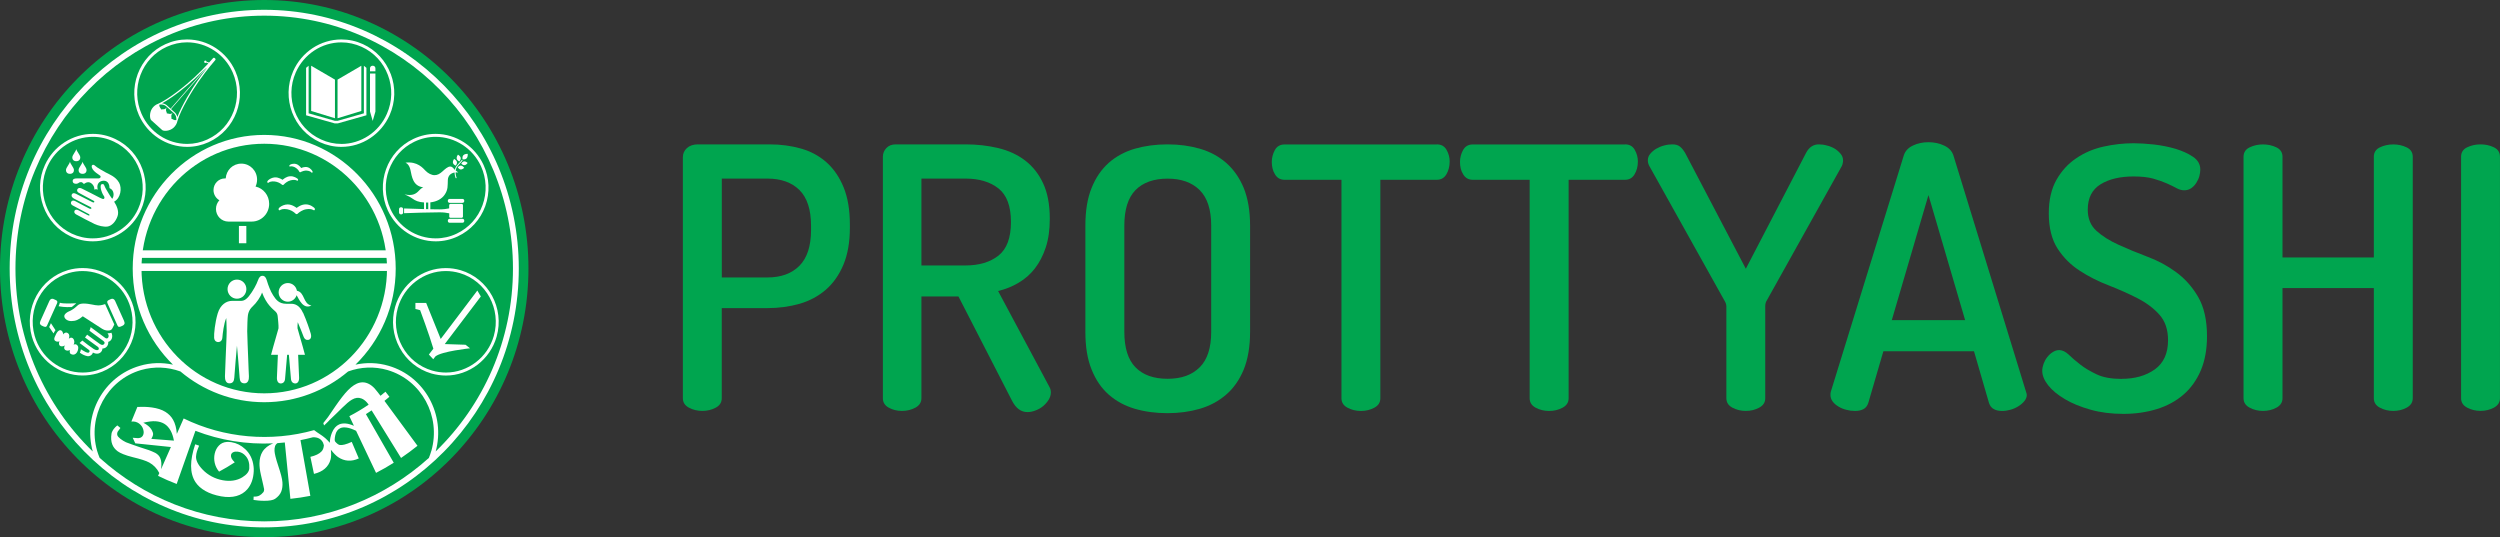 <?xml version="1.0" encoding="UTF-8"?>
<svg id="Layer_1" data-name="Layer 1" xmlns="http://www.w3.org/2000/svg" viewBox="0 0 600 128.92">
  <rect x="0" y="0" width="600" height="128.92" fill="#333333" stroke="none"/>
  <defs>
    <style>
      .cls-1 {
        fill: #fff;
      }

      .cls-1, .cls-2 {
        stroke-width: 0px;
      }

      .cls-2 {
        fill: #00a54f;
      }
    </style>
  </defs>
  <g>
    <path class="cls-2" d="M163.9,37.62c0-.8.34-1.51.97-2.09.65-.59,1.53-.88,2.64-.88h17.18c2.7,0,5.22.34,7.57,1.01,2.34.67,4.39,1.78,6.12,3.32,1.72,1.54,3.09,3.54,4.09,5.99,1,2.45,1.5,5.43,1.5,8.92v.71c0,3.51-.52,6.47-1.55,8.93-1.03,2.45-2.44,4.46-4.23,6.01-1.79,1.54-3.89,2.67-6.29,3.37-2.41.68-4.99,1.04-7.75,1.04h-10.93v21.63c0,.99-.47,1.74-1.44,2.26-.97.52-2.05.78-3.22.78s-2.24-.26-3.22-.78c-.97-.52-1.45-1.27-1.45-2.26v-57.95ZM173.23,42.87v23.72h10.93c3.29,0,5.85-.94,7.71-2.81,1.84-1.86,2.78-4.72,2.78-8.57v-1.06c0-3.84-.94-6.7-2.78-8.54-1.86-1.83-4.42-2.75-7.71-2.75h-10.93Z"/>
    <path class="cls-2" d="M211.89,37.62c0-.8.29-1.51.84-2.09.55-.59,1.3-.88,2.24-.88h16.73c2.76,0,5.37.29,7.84.88,2.46.58,4.62,1.57,6.47,2.97,1.84,1.41,3.29,3.23,4.35,5.52,1.06,2.27,1.59,5.1,1.59,8.49,0,2.63-.32,4.92-.97,6.88-.64,1.94-1.52,3.62-2.6,5.03-1.09,1.39-2.39,2.55-3.92,3.44-1.53.91-3.16,1.57-4.92,1.98l12.32,23.02c.24.41.35.84.35,1.31,0,.58-.17,1.18-.53,1.77-.35.56-.8,1.08-1.32,1.52-.54.44-1.13.79-1.81,1.04-.67.27-1.33.4-1.97.4-1.53,0-2.76-.91-3.69-2.72l-12.86-25.03h-8.89v24.43c0,.99-.49,1.74-1.45,2.26-.97.52-2.05.78-3.22.78s-2.23-.26-3.17-.78c-.94-.52-1.41-1.27-1.41-2.26v-57.95ZM221.14,42.87v20.84h10.56c3.29,0,5.94-.79,7.94-2.37,1.99-1.58,2.99-4.26,2.99-8.06s-1-6.47-2.99-8.05c-2-1.58-4.64-2.37-7.94-2.37h-10.56Z"/>
    <path class="cls-2" d="M280.21,99.16c-2.83,0-5.43-.35-7.84-1.05-2.4-.71-4.48-1.83-6.25-3.38-1.76-1.54-3.14-3.55-4.13-6.03-1.02-2.49-1.5-5.51-1.5-9.07v-25.46c0-3.56.48-6.58,1.5-9.07.99-2.48,2.37-4.47,4.13-6.04,1.76-1.54,3.85-2.67,6.25-3.37,2.41-.69,5.01-1.04,7.84-1.04s5.34.35,7.75,1.04c2.41.7,4.5,1.82,6.29,3.37,1.79,1.57,3.21,3.56,4.24,6.04,1.01,2.49,1.53,5.5,1.53,9.07v25.46c0,3.56-.52,6.58-1.53,9.07-1.03,2.48-2.45,4.5-4.24,6.03-1.79,1.54-3.88,2.67-6.29,3.38-2.41.7-4.99,1.05-7.75,1.05ZM290.69,54.16c0-3.84-.92-6.7-2.77-8.54-1.85-1.83-4.41-2.75-7.7-2.75s-5.91.92-7.7,2.75c-1.8,1.84-2.68,4.7-2.68,8.54v25.46c0,3.86.88,6.7,2.68,8.54,1.79,1.83,4.35,2.75,7.7,2.75s5.85-.92,7.7-2.75c1.86-1.84,2.77-4.68,2.77-8.54v-25.46Z"/>
    <path class="cls-2" d="M344.83,34.65c1.07,0,1.84.43,2.34,1.31.5.88.75,1.81.75,2.8,0,1.18-.27,2.19-.79,3.08-.53.88-1.29,1.31-2.3,1.31h-13.55v52.44c0,.99-.47,1.74-1.44,2.26-.97.52-2.04.78-3.22.78s-2.25-.26-3.22-.78c-.97-.52-1.45-1.27-1.45-2.26v-52.44h-13.65c-1.01,0-1.76-.42-2.28-1.27-.54-.84-.79-1.85-.79-3.02,0-.99.25-1.93.73-2.83.5-.91,1.28-1.36,2.34-1.36h36.53Z"/>
    <path class="cls-2" d="M390.01,34.65c1.06,0,1.84.43,2.33,1.31.5.88.75,1.81.75,2.8,0,1.18-.26,2.19-.8,3.08-.52.88-1.28,1.31-2.28,1.31h-13.54v52.44c0,.99-.5,1.74-1.46,2.26-.97.52-2.04.78-3.22.78s-2.25-.26-3.22-.78c-.97-.52-1.45-1.27-1.45-2.26v-52.44h-13.65c-1,0-1.76-.42-2.28-1.27-.55-.84-.79-1.85-.79-3.02,0-.99.24-1.93.73-2.83.5-.91,1.29-1.36,2.34-1.36h36.54Z"/>
    <path class="cls-2" d="M414.31,73.42c0-.19-.03-.35-.09-.52-.07-.19-.11-.34-.18-.45l-18.22-32.64c-.24-.47-.34-.9-.34-1.32,0-.58.18-1.11.57-1.56.38-.47.87-.89,1.46-1.24.58-.33,1.21-.61,1.88-.77.68-.19,1.34-.27,1.98-.27.76,0,1.37.17,1.81.53.45.35.87.87,1.28,1.57l14.54,27.75,14.43-27.75c.71-1.39,1.74-2.1,3.09-2.1.58,0,1.24.08,1.93.27.7.16,1.34.44,1.9.77.56.35,1.03.77,1.41,1.24.38.45.57.98.57,1.56,0,.18,0,.36-.05.56-.02.21-.1.46-.22.76l-18.22,32.64c-.13.35-.18.68-.18.98v22.15c0,.99-.49,1.74-1.46,2.26-.96.52-2.02.78-3.2.78s-2.24-.26-3.22-.78c-.97-.52-1.45-1.27-1.45-2.26v-22.15Z"/>
    <path class="cls-2" d="M445.13,98.62c-.66,0-1.32-.08-1.98-.26-.69-.17-1.32-.42-1.89-.77-.6-.35-1.07-.76-1.42-1.23-.35-.47-.53-1.01-.53-1.57,0-.35.03-.62.09-.79l17.52-56.73c.35-1.04,1.07-1.83,2.21-2.35,1.1-.53,2.34-.79,3.69-.79s2.6.26,3.74.79c1.14.52,1.9,1.31,2.25,2.35l17.43,56.73c.12.35.19.6.19.79,0,.51-.21,1.02-.58,1.47-.39.47-.86.89-1.42,1.23-.55.35-1.18.64-1.89.84-.71.2-1.38.3-2.02.3-.76,0-1.42-.13-1.97-.43-.57-.29-.96-.79-1.19-1.49l-3.6-12.41h-21.75l-3.62,12.41c-.24.71-.63,1.21-1.18,1.49-.57.3-1.25.43-2.07.43ZM471.63,76.83l-8.8-30.01-8.8,30.01h17.6Z"/>
    <path class="cls-2" d="M509.23,90.92c3.16,0,5.8-.75,7.93-2.27,2.12-1.52,3.17-3.86,3.17-7.01,0-2.56-.71-4.62-2.12-6.17-1.39-1.54-3.17-2.86-5.28-3.93-2.12-1.09-4.42-2.1-6.9-3.07-2.5-.96-4.8-2.13-6.91-3.51-2.12-1.36-3.89-3.13-5.29-5.28-1.4-2.16-2.12-5-2.12-8.48,0-3.21.62-5.89,1.85-8.06,1.24-2.16,2.82-3.89,4.8-5.2,1.96-1.33,4.16-2.25,6.56-2.77,2.41-.53,4.79-.79,7.14-.79,1.4,0,3.04.1,4.89.3,1.85.21,3.59.57,5.23,1.05,1.65.51,3.03,1.14,4.19,1.93,1.13.78,1.7,1.8,1.7,3.02,0,.47-.06.97-.21,1.53-.14.55-.38,1.09-.71,1.61-.32.54-.73.97-1.23,1.33-.5.35-1.07.52-1.71.52-.59,0-1.21-.17-1.86-.52-.63-.35-1.41-.74-2.33-1.14-.91-.4-2-.79-3.24-1.14-1.28-.35-2.83-.52-4.71-.52-3.24,0-5.88.62-7.93,1.88-2.05,1.26-3.08,3.29-3.08,6.09,0,2.14.71,3.86,2.12,5.11,1.4,1.26,3.17,2.37,5.28,3.32,2.11.96,4.41,1.92,6.91,2.86,2.49.92,4.8,2.16,6.9,3.71,2.11,1.54,3.89,3.54,5.29,5.95,1.4,2.42,2.12,5.56,2.12,9.42,0,3.15-.5,5.88-1.49,8.22-1,2.33-2.39,4.28-4.18,5.82-1.79,1.54-3.93,2.7-6.4,3.46-2.44.75-5.13,1.14-8,1.14s-5.51-.33-7.89-1.01c-2.38-.67-4.43-1.5-6.16-2.53-1.72-1.03-3.06-2.13-4-3.32-.95-1.21-1.42-2.37-1.42-3.47,0-.53.1-1.07.31-1.66.21-.58.5-1.13.88-1.61.39-.51.81-.91,1.34-1.23.48-.31,1-.48,1.52-.48.76,0,1.54.37,2.3,1.09.76.74,1.68,1.53,2.76,2.37,1.08.86,2.41,1.63,3.96,2.37,1.56.74,3.57,1.09,6.04,1.09Z"/>
    <path class="cls-2" d="M569.72,69.13h-21.92v26.45c0,.99-.49,1.74-1.46,2.26-.97.52-2.04.78-3.22.78s-2.24-.26-3.21-.78c-.97-.52-1.46-1.27-1.46-2.26v-57.95c0-1.04.49-1.8,1.46-2.26.97-.47,2.04-.71,3.21-.71s2.25.24,3.22.71c.97.47,1.46,1.22,1.46,2.26v24.16h21.92v-24.16c0-1.04.49-1.8,1.45-2.26.97-.47,2.05-.71,3.22-.71s2.23.24,3.21.71c.97.47,1.46,1.22,1.46,2.26v57.95c0,.99-.5,1.74-1.46,2.26-.97.52-2.03.78-3.21.78s-2.25-.26-3.22-.78c-.97-.52-1.45-1.27-1.45-2.26v-26.45Z"/>
    <path class="cls-2" d="M590.66,37.62c0-1.04.49-1.8,1.45-2.26.97-.47,2.05-.71,3.22-.71s2.25.24,3.22.71c.95.47,1.44,1.22,1.44,2.26v57.95c0,.99-.5,1.74-1.44,2.26-.97.52-2.04.78-3.22.78s-2.24-.26-3.22-.78c-.97-.52-1.45-1.27-1.45-2.26v-57.95Z"/>
  </g>
  <g>
    <path class="cls-2" d="M126.83,64.45c0,35.61-28.39,64.47-63.42,64.47S0,100.06,0,64.45,28.4,0,63.41,0s63.42,28.85,63.42,64.45Z"/>
    <g>
      <path class="cls-1" d="M58.82,107.77c-.95-.89-2.01-1.43-3.25-1.64l-.46-.05c-.27-.03-.49-.04-.66-.02-.77.06-1.39.33-1.89.85-.5.51-.85,1.16-1.03,1.96-.16.72-.17,1.47.01,2.25.18.78.53,1.46,1.04,2.07,1.31-.7,2.56-1.44,3.76-2.23-.38-.37-.63-.69-.76-.96-.13-.27-.18-.53-.14-.77.05-.32.23-.55.54-.7.31-.15.68-.18,1.1-.13.76.1,1.39.45,1.91,1.07.63.73.92,1.71.84,2.95-.05.75-.59,1.48-1.68,2.14-1.29.78-2.89,1.03-4.69.7-1.9-.35-3.55-1.23-4.82-2.55-1.14-1.17-1.64-2.25-1.59-3.17.03-.44.11-.87.24-1.28.04-.13.12-.34.23-.63.11-.29.2-.51.27-.67l-.94-.33c-1.3,3.87-1.36,6.92.08,9.1,1.08,1.62,3.15,2.85,6.14,3.39,2.77.5,4.93-.14,6.29-1.7.97-1.13,1.46-2.58,1.54-4.34.02-.43,0-.8-.04-1.12-.19-1.75-.89-3.13-2.02-4.19Z"/>
      <path class="cls-1" d="M32.45,106.36l-.6-1.3.74.06c.82.14,1.38-.06,1.68-.55.25-.41.28-.91.11-1.49-.16-.6-.51-1.06-1.02-1.45-.52-.37-1.12-.53-1.83-.46.46-1.18.94-2.35,1.44-3.51,1.28-.05,2.43-.02,3.48.13,1.29.18,2.36.51,3.25,1.06.79.5,1.4,1.11,1.84,1.9.51.9.8,2.01.9,3.38l1.64-3.7c9.68,4.73,20.99,5.71,31.3,2.8.97.76,1.8,1.16,2.68,1.92.29.25.65.62,1.1,1.12,0-.81.18-1.63.51-2.43.42-1,.98-1.65,1.73-1.98.43-.19.94-.26,1.53-.22.59.04,1.25.23,2.01.55l-1.1-2.31c1.59-.82,3.14-1.75,4.63-2.76,0,0-.68-1.11-1.73-1.49-.74-.28-1.48-.18-2.27.28-.65.38-1.42,1.04-2.36,1.97-.61.58-1.57,1.59-3.03,2.94-.13.16-.43.47-.93.94-.08.07-.21.18-.38.35l-.18-.57c.39-.47.77-.96,1.13-1.44,2.62-3.87,4.34-6.42,6.21-7.64.96-.63,1.89-.84,2.84-.61.95.24,1.89.93,2.78,2.15l.77.99c.4-.32.79-.65,1.19-.98l.95,1.22c-.39.33-.78.66-1.19.98l7.93,10.78c-1.28,1.03-2.6,2-3.95,2.92l-7.06-11.42c-.45.31-.91.61-1.37.9l6.68,11.67c-1.38.87-2.8,1.68-4.25,2.43l-4.79-10.1c-.86-.42-1.6-.68-2.23-.77-.63-.08-1.13-.06-1.52.12-.64.28-1.05.84-1.24,1.69-.18.86-.2,1.39,0,1.59.43.48.79.73,1.06.77.57.11,1.54-.12,2.89-.74l1.69,3.97c-1.76.82-3.47.7-4.97-.32-.48-.33-1.07-.92-1.73-1.76.11,1.01.08,1.81-.08,2.36-.48,1.73-1.83,2.93-3.98,3.43l-.86-4.09c1.23-.29,2.12-.72,2.65-1.28.34-.33.54-.83.59-1.5-.07-.25-.14-.45-.2-.61-.46-.92-1.27-1.34-2.42-1.31-1,.26-2,.5-3,.69l2.37,13.37c-1.59.31-3.19.55-4.79.72l-1.34-13.53c-.59.07-1.17.11-1.76.16-.28.19-.48.43-.58.73-.11.3-.15.68-.13,1.15.03.6.3,1.79.89,3.55.59,1.76.95,3.07,1.01,3.97.06.82-.03,1.56-.28,2.21-.25.65-.74,1.24-1.49,1.76-.25.16-.59.29-1.04.36-.44.08-.97.11-1.57.11-.54,0-1.02-.03-1.44-.07l-1.12-.14.03-.8c.55.02,1-.05,1.35-.23.35-.18.68-.46,1-.85.11-.14.17-.36.17-.67,0-.15-.29-1.34-.79-3.55-.24-1.05-.34-1.94-.33-2.66.02-1.14.27-2.06.71-2.78.54-.89,1.4-1.56,2.58-2.04-6.34.3-12.72-.71-18.66-3.01l-4.5,12.76c-1.52-.58-3.01-1.23-4.47-1.94l.3-.68c-.3-.59-.65-1.08-1.05-1.49-.4-.41-.85-.75-1.35-1.03-.82-.45-2.13-.85-3.95-1.29-1.82-.45-3.04-.97-3.65-1.42-.61-.46-1.04-1-1.28-1.63-.29-.72-.35-1.6-.19-2.59.02-.18.09-.37.2-.58.11-.21.22-.4.35-.56.22-.28.45-.52.69-.72.03-.04.09-.08.17-.12l.73.61-.65.88c-.14.3-.17.58-.1.84.08.26.32.55.73.87.43.33.88.62,1.36.84.06.02.51.21,1.35.5l1.89.66,2.28.74.72.29c.32.12.58.24.79.36.55.31.95.7,1.17,1.21.3.65.37,1.55.21,2.71l2.36-5.33-8.6-.89ZM41.74,105.74c-.18-.94-.43-1.71-.76-2.33-.43-.78-.94-1.35-1.58-1.72-.58-.34-1.26-.53-2.06-.59-.79-.05-1.77.07-2.95.36.1.04.22.11.39.21.17.1.29.17.37.23.64.43,1.08.91,1.34,1.44.38.77.34,1.07-.17,1.99l5.41.42Z"/>
    </g>
    <rect class="cls-1" x="33.18" y="60.08" width="60.47" height="1.81"/>
    <rect class="cls-1" x="33.18" y="63.22" width="60.47" height="1.81"/>
    <path class="cls-1" d="M63.41,2.35C29.73,2.35,2.32,30.21,2.32,64.45s27.41,62.12,61.09,62.12,61.1-27.87,61.1-62.12S97.1,2.35,63.41,2.35ZM103.52,108.21c-.14.51-.34,1.06-.59,1.69-10.54,9.48-24.38,15.23-39.52,15.23s-28.97-5.75-39.5-15.25c-.25-.61-.45-1.16-.6-1.67-2.36-8.31,2.37-17,10.53-19.4,3.14-.9,6.42-.76,9.46.34,5.47,4.61,12.48,7.38,20.12,7.38s14.66-2.77,20.13-7.38c3.03-1.11,6.32-1.25,9.45-.34,8.17,2.4,12.88,11.09,10.53,19.4ZM104.56,108.36c2.42-8.82-2.61-18.02-11.28-20.56-2.63-.78-5.34-.85-7.97-.28,5.96-5.84,9.66-14.01,9.66-23.06,0-17.69-14.14-32.08-31.56-32.08s-31.56,14.39-31.56,32.08c0,9.06,3.71,17.22,9.66,23.06-2.63-.57-5.35-.5-7.97.28-8.68,2.53-13.71,11.74-11.28,20.56-11.41-11.06-18.55-26.65-18.55-43.9C3.72,30.99,30.5,3.76,63.41,3.76s59.7,27.23,59.7,60.69c0,17.25-7.13,32.84-18.55,43.9ZM92.88,64.45c0,16.54-13.19,29.95-29.46,29.95s-29.46-13.41-29.46-29.95,13.19-29.95,29.46-29.95,29.46,13.41,29.46,29.95Z"/>
    <g>
      <g>
        <path class="cls-1" d="M56.87,71.69c1.25,0,2.26-1.03,2.26-2.3s-1.01-2.29-2.26-2.29-2.26,1.03-2.26,2.29,1.01,2.3,2.26,2.3Z"/>
        <path class="cls-1" d="M69.08,72.41c.99,0,1.82-.66,2.11-1.56.57.99,1.61,3.51,3.55,2.47-2.06-.37-1.52-3.15-3.48-3.54-.18-1.05-1.09-1.85-2.18-1.85-1.22,0-2.21,1.01-2.21,2.24s.99,2.24,2.21,2.24Z"/>
        <path class="cls-1" d="M72.72,75.08c-.83-1.88-2.03-2.17-2.79-2.17h-1.22c-1.83,0-2.53-1.07-3.16-2.04-.64-.97-1.18-2.46-1.5-3.53-.32-1.07-.77-1.15-1.1-1.15s-.75.21-1.04,1.09c-.29.88-1.23,2.65-2.2,3.84-.98,1.19-1.63,1.09-2.28,1.09h-1.76c-1.28,0-2.78.85-3.43,3.04-.65,2.18-.92,4.95-.85,5.81.07.86.64,1.04.96,1.04s.95-.16,1.02-1.08c.07-.92.35-3.37.93-4.69,0,0,.1,1.69.1,3.17s-.19,4.56-.25,6.63c-.06,2.07-.13,3.33-.16,4.18-.03.84.23,1.69,1.06,1.69s1.12-.51,1.18-1.35c.06-.84.52-6.71.64-7.69.12.98.58,6.84.64,7.69.06.84.34,1.35,1.17,1.35s1.1-.84,1.06-1.69c-.03-.84-.11-2.11-.17-4.18-.06-2.07-.24-5.15-.24-6.63s.1-3.17.1-3.17c.05-.9.22-1.89,1.21-2.8.93-.85,1.9-2.27,2.25-3.33,1.05,2.87,2.57,3.95,3.21,4.56.66.63.52,1.24.68,2.57.03.47.1,1.19.06,1.46-.04.28-1.2,4.08-1.79,6.37h1.64s-.18,4.56-.23,5.44c-.04.88.32,1.43.91,1.43s.99-.41,1.04-1.1c.05-.65.45-5.26.5-5.77h.42c.04.52.45,5.12.5,5.77.05.69.46,1.1,1.04,1.1s.95-.55.91-1.43c-.05-.89-.23-5.44-.23-5.44h1.64c-.59-2.3-1.75-6.1-1.79-6.37-.04-.27.03-1,.06-1.46.43.92,1.22,3.03,1.42,3.52.2.49.53.79,1.05.73.51-.06.93-.49.65-1.51-.29-1.02-1-3.1-1.83-4.99Z"/>
      </g>
      <g>
        <path class="cls-1" d="M71.21,49.91s-1.03-.85-2.16-.85c-.72,0-1.48.33-1.95.72-.45.39-.17.7-.03.7s.35-.32,1.22-.32,1.64.34,2.15.7c.51.36.52.53.74.53s.28-.15.48-.3c.19-.15.91-.72,1.82-.87.88-.15,1.42.02,1.61.14.18.12.35.17.44.02.08-.13.06-.35-.09-.48-.15-.12-.92-.85-2.06-.85-1.08,0-1.96.68-2.17.85Z"/>
        <path class="cls-1" d="M64.34,43.89c.12,0,.28-.3,1.02-.35.74-.06,1.41.19,1.87.46.45.27.48.42.66.4.18-.01.23-.14.39-.28.15-.14.73-.67,1.49-.85.75-.18,1.21-.07,1.37.02.16.09.31.12.38,0,.06-.12.03-.3-.11-.4-.13-.09-.83-.66-1.8-.59-.92.07-1.62.7-1.79.86,0,0-.93-.66-1.89-.59-.61.05-1.24.37-1.61.73-.36.36-.1.61.02.6Z"/>
        <path class="cls-1" d="M69.51,39.98c.09.03.29-.16.84,0,.56.16.98.53,1.25.86.26.34.24.46.38.49.14.04.21-.05.36-.12.15-.06.72-.33,1.33-.26.6.06.91.27,1.01.38.09.11.19.18.28.1.08-.07.1-.23.03-.34-.07-.11-.43-.74-1.16-.95-.69-.19-1.38.11-1.54.19,0,0-.5-.76-1.23-.97-.46-.13-1.01-.05-1.38.14-.36.18-.24.44-.15.47Z"/>
        <path class="cls-1" d="M52.66,48.05c-.51.55-.83,1.28-.83,2.1,0,1.68,1.34,3.03,2.98,3.03h5.6c2.32,0,4.19-1.91,4.19-4.26,0-2.03-1.39-3.73-3.27-4.15.24-.5.37-1.07.37-1.67,0-2.12-1.69-3.83-3.77-3.83s-3.62,1.57-3.76,3.55c-.06,0-.12,0-.18,0-1.52,0-2.75,1.25-2.75,2.8,0,1.05.57,1.96,1.41,2.44Z"/>
        <rect class="cls-1" x="57.34" y="54.23" width="1.78" height="4.15"/>
      </g>
    </g>
    <g>
      <path class="cls-1" d="M19.83,64.33c-1.19,0-2.37.17-3.52.5-6.71,1.98-10.6,9.14-8.66,15.96,1.57,5.49,6.57,9.33,12.18,9.33,1.19,0,2.37-.18,3.52-.5,3.26-.97,5.96-3.16,7.59-6.17,1.65-3.01,2.03-6.49,1.09-9.8-1.56-5.5-6.57-9.32-12.18-9.32ZM30.31,83.12c-1.54,2.85-4.1,4.91-7.17,5.81-1.08.32-2.2.48-3.32.48-5.3,0-10.04-3.63-11.5-8.81-1.84-6.45,1.84-13.21,8.19-15.07,1.09-.32,2.2-.48,3.32-.48,5.3,0,10.04,3.62,11.51,8.82.88,3.12.53,6.41-1.03,9.25Z"/>
      <g>
        <path class="cls-1" d="M13.29,71.97c.2.09.66.23.39.85-.28.65-2.23,4.94-2.39,5.31-.16.37-.41.39-.83.22-.16-.06-.32-.14-.46-.21-.34-.19-.58-.46-.3-1.12.28-.66,1.97-4.37,2.15-4.79.18-.41.53-.63.93-.49l.5.22Z"/>
        <path class="cls-1" d="M26.21,71.97c-.2.09-.66.23-.4.85.28.65,2.23,4.94,2.39,5.31.16.37.41.39.83.22.15-.06.32-.14.45-.21.34-.19.58-.46.3-1.12-.28-.66-1.97-4.37-2.15-4.79-.18-.41-.53-.63-.93-.49l-.5.22Z"/>
        <path class="cls-1" d="M25.2,72.99c-.24.09-.9.31-1.62.31-.9,0-2.09-.45-3.49-.45s-1.43.56-2.31,1.18c-.81.58-1.05.6-1.38.77-.34.17-.97.57-.97,1.07,0,.58.68,1.19,1.68,1.19s1.77-.3,2.76-1.15c0,0,4,2.58,4.64,3,.64.42,1.33.47,1.73.4.4-.06.6-.22.85-.73.16-.32.27-.56.34-.7-.82-1.81-1.7-3.76-2.21-4.9Z"/>
        <path class="cls-1" d="M15.13,80.32c.1-.4-.22-1.07-.67-1.07s-.81.52-1.03.99c-.22.47-.51.93-.37,1.32.15.39.79.59,1.22.33-.43,1,.3,1.59,1.29,1.02-.56.96.35,1.52,1.24,1.1-.12.23-.15.76.2.95.35.19.76.26,1.16-.06.54-.42.77-1.49.5-1.89-.27-.4-.59-.49-1-.29.33-.64.12-1.29-.17-1.53-.29-.24-.7-.2-.99.13.23-.62.14-1.06-.14-1.31-.27-.24-.79-.36-1.26.3Z"/>
        <path class="cls-1" d="M14.06,73.49c.39.08,1.53.29,3.14.2.07-.05.15-.1.23-.16.21-.15.37-.3.53-.45.11-.1.22-.21.34-.3-1.4.06-3.09.14-3.93-.12-.02.13-.06.27-.12.41-.04.08-.1.23-.19.42Z"/>
        <path class="cls-1" d="M13.32,79.25c-.22-.36-.78-1.2-1.1-1.69-.2.43-.34.75-.37.83-.02.04-.03.07-.05.1.44.65.86,1.28,1.05,1.54.01-.02.02-.05.03-.07.14-.3.29-.53.44-.71Z"/>
        <path class="cls-1" d="M25.92,79.98s-.08,0-.13,0c.17.19.34.48.27.81-.08.38-.39.61-.85.28-.39-.28-2.96-2.19-3.45-2.56-.04.26-.15.56-.3.87.51.37,2.95,2.16,3.36,2.46.45.34.27.63.12.78-.16.15-.42.29-.95-.05-.49-.32-2.68-1.95-3.08-2.25-.16.23-.33.46-.51.68.43.31,2.88,2.09,3.12,2.27.25.2.27.56.06.69-.21.12-.53.14-1.1-.21-.56-.34-1.98-1.42-2.72-2.02-.23.23-.45.43-.66.59.34.26,1.78,1.34,2.09,1.55.36.24.35.42.26.59-.11.19-.29.33-.95,0-.48-.25-.9-.51-1.08-.63-.04.28-.12.57-.25.83.61.42,1.14.69,1.8.82.58.12,1.22-.36,1.32-.86,1.52.78,2.32-.3,2.29-.97,1.01,0,1.5-.92,1.39-1.59.93-.27,1.19-1.34.77-2.21-.11.05-.24.08-.39.11-.12.02-.26.03-.4.03Z"/>
      </g>
    </g>
    <g>
      <path class="cls-1" d="M27.62,33.34c-1.69-.79-3.47-1.21-5.33-1.21-4.92,0-9.45,2.94-11.51,7.47-1.43,3.12-1.56,6.62-.4,9.86,1.16,3.24,3.49,5.81,6.56,7.26,1.7.8,3.49,1.2,5.34,1.2,4.92,0,9.44-2.93,11.51-7.46,2.94-6.45.18-14.13-6.16-17.12ZM33.14,50.16c-1.95,4.29-6.23,7.05-10.87,7.05-1.75,0-3.44-.39-5.04-1.14-2.9-1.38-5.11-3.81-6.21-6.85-1.1-3.06-.96-6.37.39-9.32,1.96-4.28,6.23-7.06,10.88-7.06,1.75,0,3.44.39,5.04,1.15,5.99,2.83,8.59,10.08,5.81,16.18Z"/>
      <g>
        <path class="cls-1" d="M28.54,43.78c-.78-1.39-2.4-1.99-3.17-2.4-.77-.41-2.11-1.19-2.45-1.52-.34-.33-.64-.42-.83-.19-.2.24-.06.8.48,1.37.54.57,1.5,1.03,1.57,1.27.09.3-.24.51-.46.51h-5.23c-.36,0-1.01.04-1.01.62s.55.73,1.01.65c.46-.08.46-.38.96-.38s.48.4.74.4.27-.3.95-.38c.73-.09,1.67.87,1.53,1.77.49-.22.84.02.84.02-.3-1.04.07-1.8.88-2.06.81-.26,1.9-.03,1.94,1.69,1.14.45,1.17,1.91.64,2.57-.74-.99-.95-1.5-1.27-1.99-.33-.49-.59-1.12-.7-1.37-.11-.25-.47-.2-.63-.11-.16.09-.24.52-.12,1.09.12.56.43,1.31.69,1.65.26.33.19.64.02.74-.17.09-.52-.05-1.01-.3,0,0-3.82-1.99-4.34-2.21-.53-.23-.81-.07-.97.16-.12.16-.22.59.31.89.53.3,3.29,1.78,3.6,1.94.26.13.13.54-.32.31-.4-.21-3.56-1.79-3.99-2.02-.43-.23-.8-.16-.95.13-.11.22-.21.63.54,1.05.75.41,3.49,1.76,3.93,2.01.4.24.23.58-.3.35-.48-.21-2.76-1.45-3.24-1.71-.48-.26-.81-.26-1.03,0-.18.23-.25.65.26.96.5.3,3.61,1.89,3.93,2.1.29.19.14.49-.27.25-.36-.21-1.95-1.04-2.31-1.21-.36-.17-.66-.13-.82.07-.14.17-.25.62.34.96s3.52,1.89,4.42,2.3c.91.41,2.15.74,3.1.61.96-.14,1.94-1.09,2.42-2.51.39-1.16-.2-2.48-.83-3.46,1.59-.86,1.93-3.23,1.18-4.59Z"/>
        <path class="cls-1" d="M18.31,38.69c.64,0,.99-.4.95-.98-.04-.55-.84-1.35-.95-1.94-.11.59-.91,1.4-.95,1.94-.04.58.31.98.95.98Z"/>
        <path class="cls-1" d="M19.82,41.72c.64,0,.99-.4.95-.98-.04-.55-.84-1.35-.95-1.94-.11.59-.91,1.4-.95,1.94-.04.58.31.98.95.98Z"/>
        <path class="cls-1" d="M17.74,40.74c-.04-.55-.84-1.35-.95-1.94-.11.59-.91,1.4-.95,1.94-.04.58.31.98.95.98s.99-.4.95-.98Z"/>
      </g>
    </g>
    <g>
      <path class="cls-1" d="M93.77,17.75c-1.21-3.21-3.58-5.75-6.67-7.16-1.64-.75-3.38-1.12-5.16-1.12-5,0-9.55,2.98-11.58,7.62-2.85,6.5.02,14.13,6.4,17.03,1.64.74,3.38,1.13,5.17,1.13,5,0,9.54-3.01,11.59-7.64,1.38-3.14,1.48-6.64.26-9.86ZM81.91,34.54c-1.67,0-3.32-.36-4.88-1.08-6.03-2.73-8.75-9.95-6.05-16.07,1.93-4.38,6.22-7.22,10.94-7.22,1.69,0,3.33.37,4.88,1.07,2.93,1.32,5.16,3.74,6.3,6.77,1.15,3.04,1.06,6.35-.25,9.32-1.92,4.39-6.23,7.22-10.95,7.22Z"/>
      <g>
        <g>
          <polygon class="cls-1" points="80.39 19.11 74.68 15.78 74.68 26.63 80.39 28.38 80.39 19.11"/>
          <polygon class="cls-1" points="86.72 15.78 81.01 19.11 81.01 28.38 86.72 26.63 86.72 15.78"/>
          <polygon class="cls-1" points="87.33 27.2 81.01 29 80.39 29 74.07 27.2 74.07 15.78 73.46 16.28 73.46 27.67 80.31 29.61 81.09 29.61 87.94 27.67 87.94 16.28 87.33 15.78 87.33 27.2"/>
        </g>
        <g>
          <path class="cls-1" d="M90.1,17.12v-.73c0-.34-.27-.61-.6-.61h-.1c-.33,0-.6.27-.6.61v.73h1.3Z"/>
          <polygon class="cls-1" points="90.1 26.77 90.1 17.64 88.8 17.64 88.8 26.77 89.45 29.02 90.1 26.77"/>
        </g>
      </g>
    </g>
    <g>
      <path class="cls-1" d="M104.56,57.92c1.85,0,3.65-.4,5.33-1.2,3.07-1.45,5.41-4.02,6.58-7.26,1.16-3.24,1.01-6.74-.41-9.86-2.08-4.53-6.6-7.47-11.51-7.47-1.85,0-3.64.42-5.33,1.21-6.35,2.99-9.1,10.67-6.16,17.12,2.07,4.53,6.59,7.46,11.51,7.46ZM99.51,33.99c1.6-.76,3.3-1.15,5.04-1.15,4.65,0,8.92,2.77,10.89,7.06,1.34,2.96,1.48,6.26.37,9.32-1.1,3.05-3.31,5.48-6.2,6.85-1.59.76-3.29,1.14-5.04,1.14-4.65,0-8.92-2.76-10.87-7.05-2.79-6.1-.17-13.35,5.82-16.18Z"/>
      <g>
        <path class="cls-1" d="M111.01,47.74h-3.12c-.23,0-.41.19-.41.42v.1c0,.23.18.42.41.42h3.12c.23,0,.41-.19.41-.42v-.1c0-.23-.18-.42-.41-.42Z"/>
        <path class="cls-1" d="M111.01,52.52h-3.12c-.23,0-.41.19-.41.42v.1c0,.23.18.42.41.42h3.12c.23,0,.41-.19.41-.42v-.1c0-.23-.18-.42-.41-.42Z"/>
        <path class="cls-1" d="M96.32,49.75h-.11c-.25,0-.44.2-.44.45v.8c0,.25.2.45.44.45h.11c.24,0,.44-.2.44-.45v-.8c0-.25-.2-.45-.44-.45Z"/>
        <path class="cls-1" d="M112.26,36.92c-1,0-1.38.45-1.25,1.33.88.1,1.3-.32,1.25-1.33Z"/>
        <path class="cls-1" d="M110.71,39.25c.51.56,1.01.54,1.53-.14-.64-.57-1.13-.5-1.53.14Z"/>
        <path class="cls-1" d="M109.87,40.15c.4.64.9.71,1.54.13-.53-.68-1.03-.7-1.54-.13Z"/>
        <path class="cls-1" d="M110.25,38.75c.52-.62.43-1.16-.34-1.64-.52.76-.38,1.29.34,1.64Z"/>
        <path class="cls-1" d="M109.37,39.75c.5-.63.39-1.16-.39-1.61-.49.77-.34,1.29.39,1.61Z"/>
        <path class="cls-1" d="M107.8,51.96c0,.18.14.32.32.32h2.67c.17,0,.32-.14.32-.32v-2.71c0-.18-.14-.32-.32-.32h-2.67c-.17,0-.32.14-.32.32v.76c-.61.13-1.39.24-2.34.24-.6,0-1.36-.01-2.18-.03v-1.65c1.55-.17,2.75-.84,3.43-1.83.86-1.23.71-2.18.77-3.55.05-1.07.73-1.63,1.62-1.79,0,.48.11.96.25,1.35h.25c-.15-.39-.26-.89-.26-1.38.2-.02.41-.02.63,0,0,0-.34-.24-.6-.45.02-.12.04-.24.07-.35.16-.51.58-.95.98-1.37.23-.24.46-.48.62-.71l-.19-.13c-.15.22-.37.45-.59.68-.42.44-.86.9-1.04,1.47-.02.08-.04.16-.06.25-.01-.01-.03-.02-.04-.03-.2-.19-.49-.76-1.08-.76s-1.25.63-1.86,1.18c-.61.55-1.18.89-1.89.89s-1.55-.43-2.14-1.04c-.59-.6-1.95-2.33-4.85-1.96,0,0,.89.26,1.21,1.77.32,1.51.58,3.89,3.08,4.14,0,0-.41.1-1.04.8-.61.67-1.51,1.38-3.46.89.23.16,1.09.44,1.88,1.01.71.52,1.46.86,2.8.94v1.59c-1.88-.05-3.8-.11-4.79-.15v1.14c1.72-.07,6.26-.21,8.5-.21.96,0,1.73.1,2.34.24v.76ZM102.78,50.2c-.18,0-.35,0-.53-.01v-1.58c.07,0,.15,0,.22,0,.11,0,.21,0,.31,0v1.6Z"/>
      </g>
    </g>
    <g>
      <path class="cls-1" d="M110.52,64.84c-1.15-.33-2.33-.5-3.52-.5-5.62,0-10.63,3.82-12.18,9.32-.93,3.31-.55,6.79,1.1,9.8,1.63,3.01,4.32,5.2,7.58,6.17,1.15.32,2.33.5,3.52.5,5.6,0,10.61-3.84,12.17-9.33,1.94-6.82-1.95-13.98-8.67-15.96ZM118.52,80.6c-1.47,5.18-6.21,8.81-11.5,8.81-1.12,0-2.24-.16-3.33-.48-3.08-.91-5.63-2.97-7.17-5.81-1.55-2.84-1.92-6.14-1.03-9.25,1.47-5.19,6.2-8.82,11.5-8.82,1.12,0,2.24.16,3.33.48,6.35,1.87,10.03,8.62,8.2,15.07Z"/>
      <path class="cls-1" d="M114.56,69.73l-8.79,11.62-3.49-8.65h-2.58v1.46l1.13.28s2.13,5.7,3.18,9.24l-1.08,1.41,1.05,1.13.51-.67c1.48-1.24,8.32-1.96,8.32-1.96l-1.09-.85-4.98-.16,8.66-11.43-.84-1.42Z"/>
    </g>
    <path class="cls-1" d="M42.58,29.04h0c.83-2.82,3.6-7.36,5.11-9.51,2.08-2.97,3.98-5.11,3.98-5.11.12-.16.06-.31-.09-.44-.14-.13-.3-.17-.44-.03,0,0-.35.41-.96,1.07l-.63-.23c0-.07-.04-.13-.09-.18-.11-.1-.29-.09-.39.03-.1.12-.09.3.02.4.11.1.29.09.39-.02l.53.19c-.8.86-1.98,2.08-3.37,3.38-1.92,1.78-6.01,5.13-8.67,6.31h0c-.57.19-1.08.58-1.44,1.1-.74,1.07-.59,2.53-.23,2.85l2.62,2.36c.36.32,1.81.3,2.76-.58.46-.43.79-1,.9-1.59ZM49.59,16.39s0,.07-.03.1c-.63.8-1.37,1.78-2.13,2.86-1.4,2-3.8,5.92-4.87,8.75-.08-.37-.25-.73-.54-1.05l-.97-.87,8.52-9.79ZM46.84,18.82c.96-.89,1.82-1.76,2.53-2.49.03-.03.06-.04.09-.04l-8.52,9.79-.97-.87c-.34-.25-.72-.38-1.09-.41,2.64-1.42,6.18-4.32,7.95-5.97ZM41.13,28.5c.12-.35-.27-.82.36-1.44-.69.56-1.09.1-1.45.17.03-.37-.47-.72,0-1.48-.53.72-1.03.37-1.36.54-.06-.33-.51-.53-.43-1.17.04,0,.08-.02.11-.02.52-.09,1.02.03,1.45.34l2.02,1.82c.36.4.53.89.5,1.42,0,.04,0,.08,0,.12-.61.16-.87-.28-1.2-.29Z"/>
    <path class="cls-1" d="M44.9,9.47c-1.78,0-3.52.37-5.17,1.12-3.09,1.4-5.46,3.95-6.67,7.16-1.2,3.22-1.11,6.72.27,9.86,2.04,4.63,6.59,7.64,11.59,7.64,1.78,0,3.51-.38,5.16-1.13,6.39-2.9,9.26-10.53,6.4-17.03-2.05-4.64-6.58-7.62-11.59-7.62ZM49.8,33.46c-1.56.71-3.21,1.08-4.88,1.08-4.73,0-9.02-2.83-10.95-7.22-1.3-2.97-1.39-6.27-.26-9.32,1.15-3.03,3.38-5.45,6.31-6.77,1.55-.7,3.2-1.07,4.87-1.07,4.72,0,9.02,2.84,10.95,7.22,2.69,6.13-.02,13.35-6.04,16.07Z"/>
  </g>
</svg>